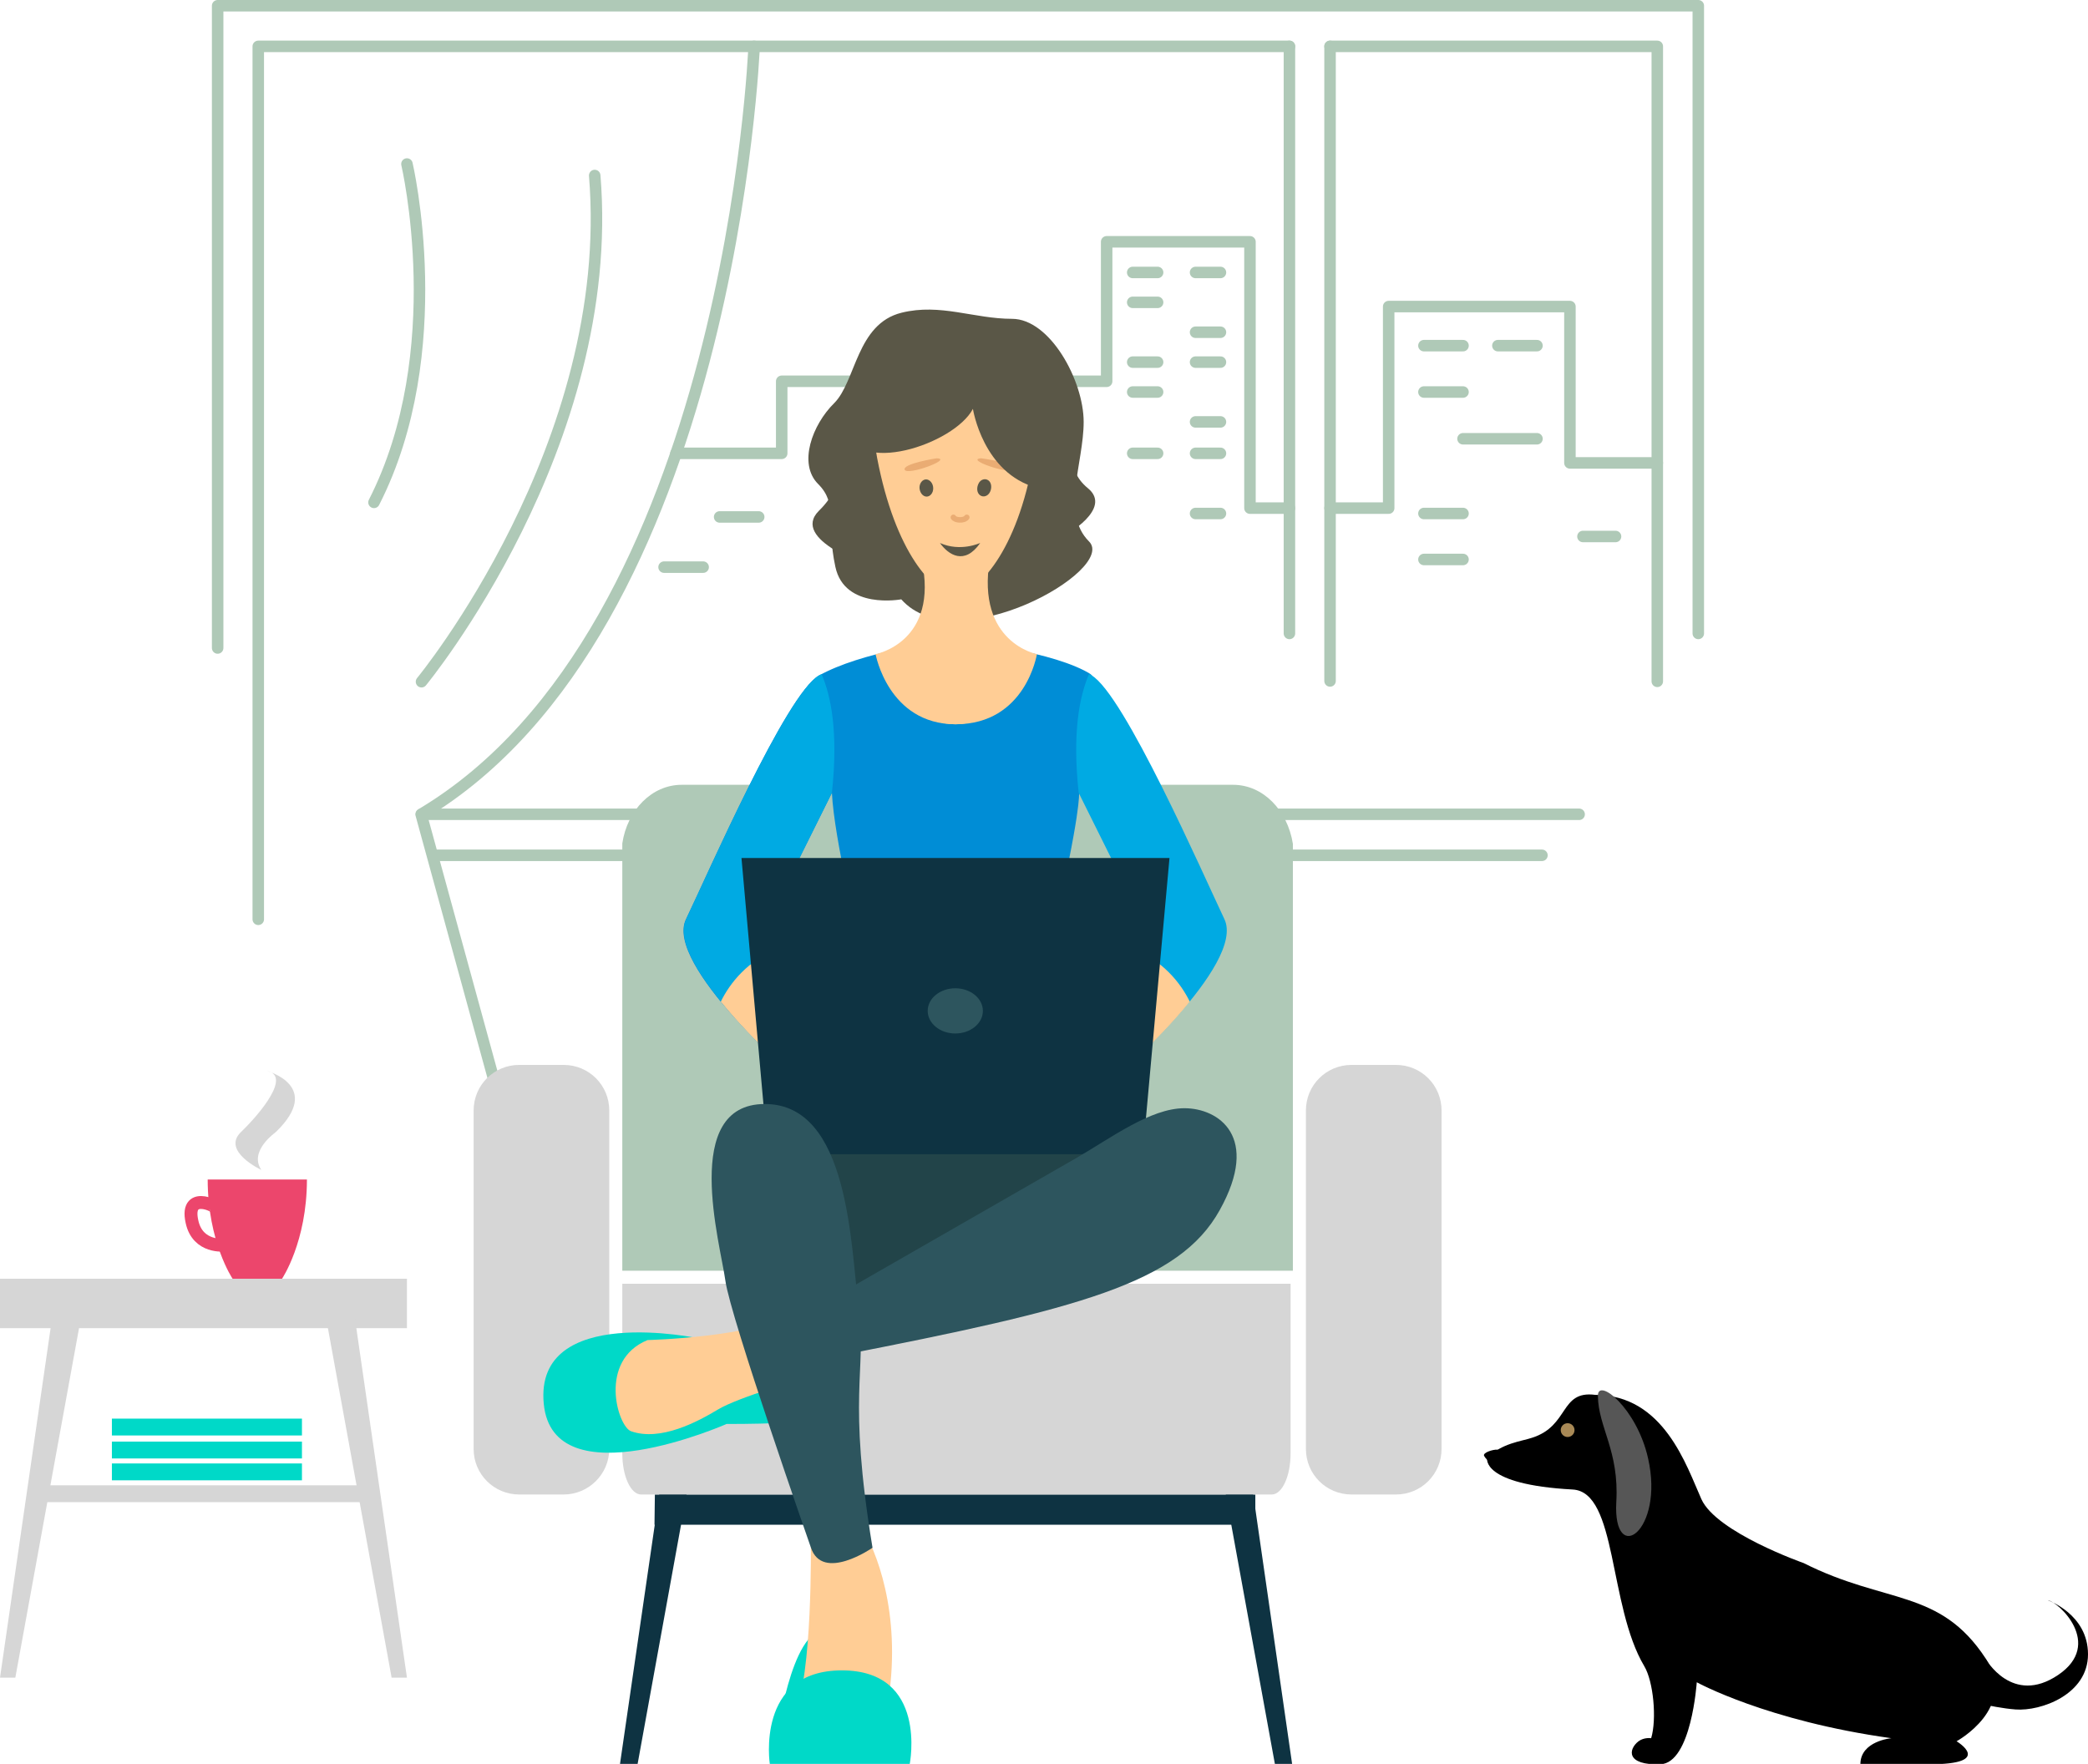 <?xml version="1.0" encoding="utf-8"?>
<!-- Generator: Adobe Illustrator 19.2.0, SVG Export Plug-In . SVG Version: 6.00 Build 0)  -->
<svg version="1.1" id="Layer_1" xmlns="http://www.w3.org/2000/svg" xmlns:xlink="http://www.w3.org/1999/xlink" x="0px" y="0px"
	 viewBox="0 0 544.9 460.3" style="enable-background:new 0 0 544.9 460.3;" xml:space="preserve">
<style type="text/css">
	.st0{fill:none;stroke:#AFC9B7;stroke-width:3;stroke-linecap:round;stroke-linejoin:round;stroke-miterlimit:10;}
	.st1{fill:#D6D6D6;}
	.st2{fill:#EC466C;}
	.st3{fill:none;stroke:#EC466C;stroke-width:3.369;stroke-miterlimit:10;}
	.st4{fill:none;stroke:#D6D6D6;stroke-width:4.396;stroke-miterlimit:10;}
	.st5{fill:none;stroke:#00D9C8;stroke-width:4.396;stroke-miterlimit:10;}
	.st6{fill:#0E3342;}
	.st7{fill:#AFC9B7;}
	.st8{fill:#00D9C8;}
	.st9{fill:#FFCD95;}
	.st10{fill:#224449;}
	.st11{fill:#008DD6;}
	.st12{fill:#00AAE3;}
	.st13{fill:#2D555E;}
	.st14{fill:#5A5747;}
	.st15{fill:#565656;}
	.st16{fill:#A88956;}
	.st17{fill:#EAAC73;}
	.st18{fill:none;stroke:#EAAC73;stroke-width:1.439;stroke-linecap:round;stroke-linejoin:round;stroke-miterlimit:10;}
</style>
<g>
	<g>
		<line class="st0" x1="402.4" y1="223.2" x2="113" y2="223.2"/>
		<line class="st0" x1="412.1" y1="212.5" x2="110" y2="212.5"/>
		<g>
			<g>
				<line class="st0" x1="336.5" y1="12.1" x2="336.5" y2="165.3"/>
				<line class="st0" x1="347.1" y1="12.1" x2="347.1" y2="177.7"/>
				<polyline class="st0" points="347.1,12.1 432.5,12.1 432.5,177.8 				"/>
				<path class="st0" d="M347.1,12.1"/>
				<path class="st0" d="M336.5,12.1"/>
				<polyline class="st0" points="67.4,239.9 67.4,12.1 336.5,12.1 				"/>
				<polyline class="st0" points="443.2,165.3 443.2,1.5 56.8,1.5 56.8,169.1 				"/>
				<polyline class="st0" points="347.1,132.6 362.4,132.6 362.4,80 409.7,80 409.7,120.8 432.5,120.8 				"/>
				<path class="st0" d="M270.9,80"/>
				<polyline class="st0" points="336.5,132.6 326.2,132.6 326.2,63.1 288.8,63.1 288.8,99.5 272.4,99.5 204,99.5 204,118.3 
					176.4,118.3 				"/>
				<line class="st0" x1="295.6" y1="71.1" x2="302.1" y2="71.1"/>
				<line class="st0" x1="295.6" y1="78.9" x2="302.1" y2="78.9"/>
				<line class="st0" x1="413.1" y1="140" x2="421.6" y2="140"/>
				<line class="st0" x1="312" y1="71.1" x2="318.5" y2="71.1"/>
				<line class="st0" x1="312" y1="86.7" x2="318.5" y2="86.7"/>
				<line class="st0" x1="295.6" y1="94.5" x2="302.1" y2="94.5"/>
				<line class="st0" x1="312" y1="94.5" x2="318.5" y2="94.5"/>
				<line class="st0" x1="295.6" y1="102.3" x2="302.1" y2="102.3"/>
				<line class="st0" x1="312" y1="110.1" x2="318.5" y2="110.1"/>
				<line class="st0" x1="295.6" y1="118.3" x2="302.1" y2="118.3"/>
				<line class="st0" x1="312" y1="118.3" x2="318.5" y2="118.3"/>
				<line class="st0" x1="312" y1="134" x2="318.5" y2="134"/>
				<line class="st0" x1="371.6" y1="90.2" x2="381.8" y2="90.2"/>
				<line class="st0" x1="371.6" y1="102.3" x2="381.8" y2="102.3"/>
				<line class="st0" x1="371.6" y1="134" x2="381.8" y2="134"/>
				<line class="st0" x1="371.6" y1="146" x2="381.8" y2="146"/>
				<line class="st0" x1="381.8" y1="114.5" x2="401.1" y2="114.5"/>
				<line class="st0" x1="390.9" y1="90.2" x2="401.1" y2="90.2"/>
				<path class="st0" d="M196.8,12.1c0,0-6,152.3-86.9,200.4l31.3,114.2"/>
				<line class="st0" x1="187.8" y1="134.9" x2="198" y2="134.9"/>
				<line class="st0" x1="173.3" y1="148" x2="183.5" y2="148"/>
			</g>
			<path class="st0" d="M110,177.9c0,0,51-61.8,45.2-132.1"/>
			<path class="st0" d="M106.2,42.8c0,0,11.5,48.9-8.6,88.3"/>
		</g>
	</g>
	<g>
		<rect y="333.7" class="st1" width="106.2" height="12.9"/>
		<polygon class="st1" points="13.9,341.8 0,437.8 4,437.8 21.5,341.8 		"/>
		<polygon class="st1" points="92.3,341.8 106.2,437.8 102.2,437.8 84.7,341.8 		"/>
		<g>
			<path class="st2" d="M71.1,307.8H65H54.2c0,16.3,6.5,25.9,6.5,25.9h12.9c0,0,6.5-9.6,6.5-25.9H71.1z"/>
			<path class="st3" d="M55.9,315.3c2.6,0.5-7.8-5.5-5.8,3.5c1.5,7,8.5,6.1,8.5,6.1"/>
		</g>
		<path class="st1" d="M68.2,305.3c0,0-10.5-4.9-5.3-9.9s13.1-14.7,6.8-15.9c0,0,14.7,3.9,2.3,15.9
			C72.1,295.4,64.8,300.3,68.2,305.3z"/>
		<line class="st4" x1="8.9" y1="389.8" x2="95.5" y2="389.8"/>
		<line class="st5" x1="29.2" y1="384.1" x2="78.8" y2="384.1"/>
		<line class="st5" x1="29.2" y1="378.4" x2="78.8" y2="378.4"/>
		<line class="st5" x1="29.2" y1="372.4" x2="78.8" y2="372.4"/>
	</g>
	<g>
		<g>
			<polygon class="st6" points="327.6,397.9 170.8,397.9 170.9,390 327.6,390 			"/>
			<polyline class="st6" points="174,376.4 161.8,460.3 166.4,460.3 181.4,377.7 			"/>
			<polyline class="st6" points="325.6,379.9 337.2,460.3 332.7,460.3 318.1,380.2 			"/>
			<path class="st1" d="M364.3,390h-11.6c-6.6,0-11.9-5.3-11.9-11.9v-88.3c0-6.6,5.3-11.9,11.9-11.9h11.6c6.6,0,11.9,5.3,11.9,11.9
				v88.3C376.2,384.7,370.9,390,364.3,390z"/>
			<path class="st1" d="M147.1,390h-11.6c-6.6,0-11.9-5.3-11.9-11.9v-88.3c0-6.6,5.3-11.9,11.9-11.9h11.6c6.6,0,11.9,5.3,11.9,11.9
				v88.3C159,384.7,153.6,390,147.1,390z"/>
			<path class="st1" d="M162.4,335v1.1v21.6v21.6c0,5.9,2.2,10.7,4.9,10.7h164.6c2.7,0,4.9-4.8,4.9-10.7v-21.6v-21.6V335H162.4z"/>
			<path class="st1" d="M170.3,257.3"/>
			<path class="st7" d="M321.8,204.8h-0.3H178.2h-0.3c-7.8,0-14.2,6.6-15.5,15.3v3.3v37.3V303v28.6h175V303v-42.2v-37.3v-3.3
				C336,211.4,329.6,204.8,321.8,204.8z"/>
		</g>
		<g>
			<path class="st6" d="M187.4,330.6"/>
			<path class="st8" d="M202.7,454c0,0,3.6-28.7,12.7-28.7c14.7,0,14.9,9.9,17.4,30.5L202.7,454z"/>
			<path class="st9" d="M211.6,402.4c0,0,0.5,35.3-4.3,44.7c-4.7,9.5,21.3,18.9,24.6-3.8s-3.3-38.8-7.1-44.9
				C221,392.3,211.6,402.4,211.6,402.4z"/>
			<path class="st10" d="M201.3,311.9c0,0,13.5,41.8,43.8,29.6s60-38.1,60-38.1s-19.1-14.1-55.8-11.8S201.9,289.7,201.3,311.9z"/>
			<path class="st8" d="M189.6,371.6c0,0-45.3,20-47.7-5.3c-2.5-26.3,40.7-17,40.7-17l34.3,14.1
				C216.9,363.4,240.5,371.6,189.6,371.6z"/>
			<path class="st9" d="M169,349.7c0,0,28.3-0.7,37.7-7.1c9.4-6.4,3.4,17,3.4,17s-17.4,5-22.7,8.2c-5.3,3.2-15,8.4-22.7,5.7
				C161.2,372.3,156,355,169,349.7z"/>
			<path class="st8" d="M200.9,460.4c0,0-3.8-24.5,18.8-24.5s17.7,24.5,17.7,24.5H200.9z"/>
			<path class="st11" d="M281.6,206.9c0,0,0.6,4.8-7,37.5H224c0,0-6.3-25.4-6.9-37.5l-17.1,34.4l17.1,32.4l-9.1,8
				c0,0-34.7-30-29-41.8c5.7-11.8,26.2-58.9,34.7-63.6c10.9-6.1,31.1-9,35.7-9c0,0,22.2,1.9,33.6,7.7c7.6,3.9-9.6-1.9,21.4,45.2"/>
			<g>
				<path class="st12" d="M208,281.7l9.1-8l-17.1-32.4l17.1-34.4c1.7-15.7-0.2-25.2-2.7-31c-0.2,0.1-0.4,0.2-0.6,0.3
					c-8.5,4.8-29.1,51.8-34.7,63.6C173.3,251.6,208,281.7,208,281.7z"/>
			</g>
			<path class="st9" d="M203.2,247.4c-8.1,3.3-12.7,9.1-15.1,14c8.6,10.6,19.9,20.3,19.9,20.3l9.1-8L203.2,247.4z"/>
			<g>
				<path class="st12" d="M290.6,281.7l-9.1-8l17.1-32.4l-17.1-34.4c-1.7-15.7,0.2-25.2,2.7-31c0.2,0.1,0.4,0.2,0.6,0.3
					c8.5,4.8,29.1,51.8,34.7,63.6C325.3,251.6,290.6,281.7,290.6,281.7z"/>
			</g>
			<path class="st9" d="M295.4,247.4c8.1,3.3,12.7,9.1,15.1,14c-8.6,10.6-19.9,20.3-19.9,20.3l-9.1-8L295.4,247.4z"/>
			<polygon class="st6" points="298.2,301.2 200.4,301.2 193.5,223.9 305.2,223.9 			"/>
			<path class="st13" d="M217.1,338.8c0,0,54.4-31.2,63.6-36.5c9.2-5.3,19.5-13.1,28.4-13.1c8.9,0,19.9,7.4,9.2,26.6
				c-10.6,19.1-36.9,25.8-99,37.9L217.1,338.8z"/>
			<path class="st13" d="M211.6,403.8c0,0-21-60-22.3-69.6c-1.3-9.6-11.7-46.1,10.3-46.1s22.4,36.8,24.5,53.5
				c2.1,16.7-3,22.2,3.6,62.3C227.7,403.9,214.6,413,211.6,403.8z"/>
			<path class="st14" d="M235.2,156.4c0,0-14.8,2.8-17.2-8.5c-2.5-11.6,0.8-16.3-4.5-21.6c-5.3-5.3-1.5-15.5,4.2-21.1
				c5.7-5.7,5.8-20.7,17.6-23.6c10.1-2.5,18.9,1.6,28.8,1.6c9.9,0,18.7,16.1,18.7,26.9s-6,23.8,1.4,31.2
				C291.6,148.7,249.5,172.6,235.2,156.4z"/>
			<path class="st9" d="M228.5,170.7c0,0,16.7-3.1,12-24.7h8.9h8.9c-3.6,21.7,12.3,24.7,12.3,24.7S263,189,249.3,189
				S228.5,170.7,228.5,170.7z"/>
			<path class="st9" d="M249.3,155c5.7,0,16.2-10.9,20.4-35.5c4.2-24.7-12-27.5-20.4-27.5s-25,2.9-20.4,27.5
				C233.6,144.2,243.6,155,249.3,155z"/>
			<path class="st9" d="M270.6,170.7c0,0-2.9,18.3-21.2,18.3c-17.6,0-20.9-18.3-20.9-18.3"/>
			<g>
				<path d="M388.1,380.5c0,0-1.7,6.9,22.3,8.2c11.7,0.6,9.3,30.3,18.7,46.1c2.4,4,3.3,13.8,1.8,18.8c0,0-1.8-0.3-3.3,0.8
					c-2.7,2.1-3.3,6.3,5.7,6c8.1-0.3,9.5-21.4,9.5-21.4s18.3,10.1,50.8,14.6c0,0-8.1,0.7-8.1,6.8c0,0,13.5,0,18,0
					c17.2,0,7.1-6,7.1-6s16-8.7,7.6-21.6c-12-18.3-26.1-14.1-47.5-24.9c0,0-22.8-8-26.7-16.7c-3.9-8.7-9.8-27.2-27.7-27.2
					c-9.3-1.2-6.7,8.1-16.5,11.2C397.2,376.1,391.8,376.6,388.1,380.5z"/>
				<path class="st15" d="M417,364.3c0.1,8.2,5.6,14.3,4.8,27.7c-0.9,16.9,12.6,7.6,8.3-11.4C427.2,367.5,416.9,359.3,417,364.3z"/>
				<path d="M388.7,381.5c0,0-1-0.8-1.4-1.6s2.3-1.7,3.5-1.6C392,378.3,388.7,381.5,388.7,381.5z"/>
				<path d="M518.2,432.9c0,0,6.9,12.3,18.9,4.2c12-8.1,0-19.2-2.7-19.5c0,0,10.5,3.6,10.5,14.1s-12.3,14.9-18.9,14.4
					c-6.6-0.5-15-3-15-3L518.2,432.9z"/>
				<circle class="st16" cx="409.1" cy="373.2" r="1.8"/>
			</g>
			<path class="st14" d="M245.3,141.7c2.2,3.1,6.4,5.9,10.5,0C255.7,141.7,250.7,144.1,245.3,141.7z"/>
			<path class="st17" d="M244.4,119.6c0,0-9,1.4-8.3,3S248.9,119.7,244.4,119.6z"/>
			<path class="st17" d="M256.1,119.6c0,0,9,1.2,8.4,2.8C263.9,124.1,251.5,119.8,256.1,119.6z"/>
			<path class="st18" d="M252.3,135c-0.7,1-3.1,0.8-3.5,0"/>
			<path class="st14" d="M253.9,106.7c0,0,2.6,16.8,16.7,20.6c0,0,11.7-12.5,5.6-20.6S256.1,83.1,244,88.5
				c-12.1,5.4-25.3,10.4-23.2,23.2C223,124.5,249,116,253.9,106.7z"/>
			<path class="st14" d="M258.1,128.8c-0.7,0.9-1.9,1-2.6,0.2s-0.6-2.2,0.1-3.2c0.7-0.9,1.9-1,2.6-0.2
				C258.9,126.4,258.8,127.9,258.1,128.8z"/>
			<path class="st14" d="M243.4,128.3c-0.4,1.1-1.4,1.6-2.3,1.1c-0.9-0.5-1.4-1.9-1-3c0.4-1.1,1.4-1.6,2.3-1.1
				S243.8,127.1,243.4,128.3z"/>
			<path class="st14" d="M280.9,114.9c0,0-3.6,7.1,3,12.5s-6,12.3-6,12.3"/>
			<path class="st14" d="M217.8,119.9c0,0,3.6,5.9-4.1,13.4c-7.6,7.6,13.5,14.5,13.5,14.5"/>
			<ellipse class="st13" cx="249.3" cy="263.8" rx="7.2" ry="5.9"/>
		</g>
	</g>
</g>
</svg>
